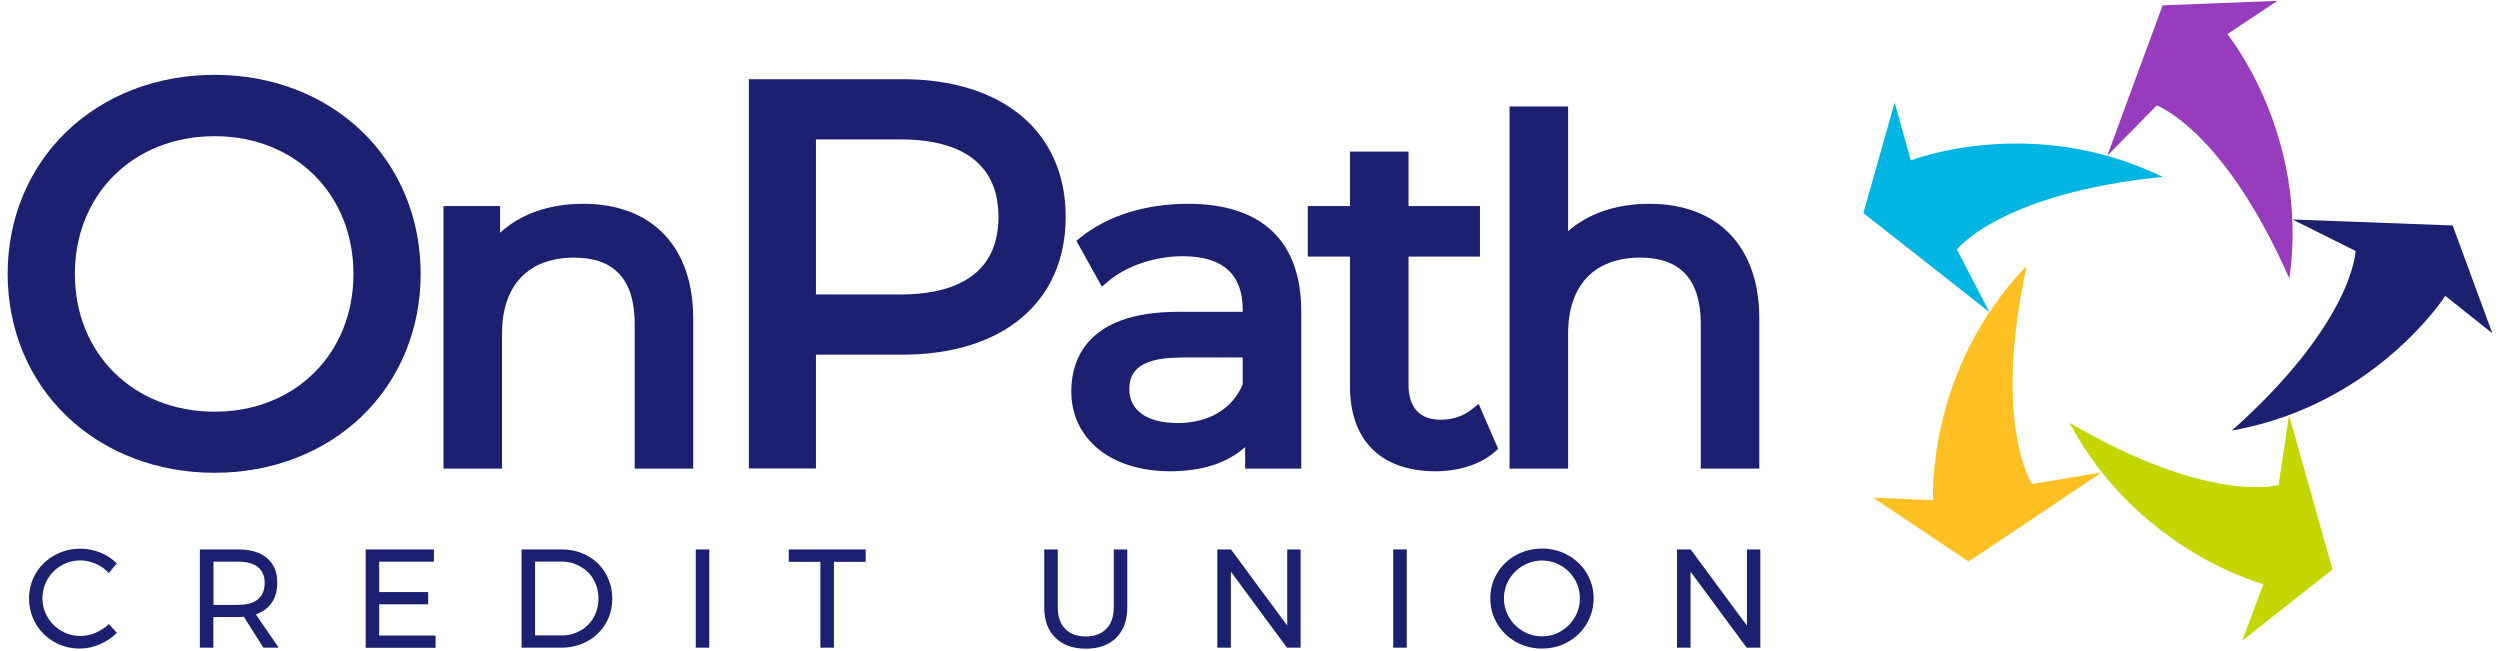 <svg width="196" height="51" viewBox="0 0 196 51" fill="none" xmlns="http://www.w3.org/2000/svg">
<path d="M16.83 37.067C12.32 37.067 8.2 35.487 5.22 32.617C2.24 29.757 0.6 25.787 0.6 21.467C0.6 17.147 2.24 13.187 5.22 10.317C8.2 7.447 12.32 5.867 16.83 5.867C21.31 5.867 25.4 7.437 28.37 10.297C31.34 13.157 32.98 17.127 32.98 21.467C32.98 25.807 31.34 29.767 28.37 32.637C25.4 35.487 21.3 37.067 16.83 37.067ZM16.83 10.677C10.48 10.677 5.87 15.217 5.87 21.477C5.87 27.737 10.48 32.277 16.83 32.277C23.13 32.277 27.71 27.737 27.71 21.477C27.71 15.217 23.13 10.677 16.83 10.677Z" fill="#1B2071"/>
<path d="M49.76 36.727V25.377C49.76 21.937 48.169 20.197 45.02 20.197C41.419 20.197 39.359 22.367 39.359 26.157V36.737H34.77V16.157H39.209V18.247C40.8 16.777 43.059 15.977 45.719 15.977C51.12 15.977 54.349 19.337 54.349 24.977V36.737H49.76V36.727Z" fill="#1B2071"/>
<path d="M58.71 36.727V6.207H70.73C78.64 6.207 83.55 10.347 83.55 17.007C83.55 23.667 78.64 27.807 70.73 27.807H63.97V36.727H58.71ZM70.6 23.087C74.1 23.087 78.28 22.037 78.28 17.007C78.28 11.977 74.1 10.927 70.6 10.927H63.97V23.087H70.6Z" fill="#1B2071"/>
<path d="M91.739 36.947C87.109 36.947 83.989 34.427 83.989 30.677C83.989 28.347 85.079 24.447 92.359 24.447H97.429V24.277C97.429 21.497 95.849 20.087 92.729 20.087C90.549 20.087 88.309 20.847 86.879 22.057L86.389 22.477L84.389 18.877L84.739 18.597C86.849 16.907 89.829 15.977 93.129 15.977C98.939 15.977 102.019 18.897 102.019 24.427V36.737H97.619V35.047C96.239 36.297 94.229 36.947 91.739 36.947ZM92.509 28.037C88.949 28.037 88.539 29.457 88.539 30.527C88.539 32.177 89.949 33.167 92.319 33.167C94.769 33.167 96.629 32.057 97.429 30.127V28.027H92.509V28.037Z" fill="#1B2071"/>
<path d="M112.549 36.947C108.279 36.947 105.839 34.527 105.839 30.307V20.117H102.529V16.157H105.839V11.887H110.429V16.157H116.029V20.117H110.429V30.157C110.429 31.417 110.869 32.907 112.959 32.907C113.869 32.907 114.749 32.617 115.389 32.097L115.929 31.667L117.459 35.197L117.169 35.447C116.059 36.407 114.379 36.947 112.549 36.947Z" fill="#1B2071"/>
<path d="M133.34 36.727V25.377C133.34 21.937 131.75 20.197 128.6 20.197C125 20.197 122.94 22.367 122.94 26.157V36.737H118.35V8.347H122.94V18.127C124.53 16.727 126.74 15.977 129.3 15.977C134.7 15.977 137.93 19.337 137.93 24.977V36.737H133.34V36.727Z" fill="#1B2071"/>
<path d="M7.509 44.197C7.119 44.027 6.719 43.937 6.309 43.937C5.769 43.937 5.269 44.067 4.809 44.337C4.349 44.597 3.999 44.957 3.729 45.407C3.469 45.857 3.329 46.357 3.329 46.897C3.329 47.437 3.459 47.927 3.729 48.377C3.989 48.837 4.349 49.187 4.809 49.457C5.259 49.717 5.759 49.857 6.309 49.857C6.709 49.857 7.109 49.777 7.499 49.607C7.889 49.437 8.229 49.217 8.529 48.927L9.169 49.617C8.779 49.997 8.329 50.297 7.819 50.517C7.309 50.737 6.789 50.847 6.259 50.847C5.529 50.847 4.859 50.677 4.249 50.327C3.639 49.977 3.159 49.507 2.809 48.907C2.459 48.307 2.279 47.647 2.279 46.917C2.279 46.197 2.459 45.537 2.809 44.947C3.159 44.357 3.649 43.877 4.269 43.537C4.889 43.197 5.559 43.017 6.299 43.017C6.839 43.017 7.349 43.117 7.859 43.317C8.359 43.517 8.799 43.807 9.159 44.167L8.529 44.927C8.239 44.617 7.899 44.367 7.509 44.197Z" fill="#1B2071"/>
<path d="M20.649 50.777L19.119 48.357C18.939 48.367 18.799 48.377 18.689 48.377H16.729V50.777H15.669V43.077H18.679C19.659 43.077 20.409 43.307 20.939 43.757C21.469 44.207 21.739 44.847 21.739 45.677C21.739 46.297 21.599 46.827 21.309 47.247C21.019 47.677 20.599 47.977 20.059 48.167L21.849 50.777H20.649ZM18.699 47.417C19.359 47.417 19.869 47.277 20.219 46.987C20.569 46.697 20.749 46.267 20.749 45.707C20.749 45.157 20.569 44.737 20.219 44.457C19.869 44.177 19.359 44.037 18.699 44.037H16.739V47.427H18.699V47.417Z" fill="#1B2071"/>
<path d="M28.669 43.077H34.019V44.037H29.729V46.417H33.569V47.377H29.729V49.827H34.149V50.787H28.669V43.077Z" fill="#1B2071"/>
<path d="M46.06 43.577C46.67 43.907 47.14 44.367 47.48 44.957C47.82 45.547 48 46.197 48 46.927C48 47.657 47.83 48.307 47.48 48.897C47.13 49.487 46.65 49.947 46.04 50.277C45.43 50.607 44.75 50.777 43.99 50.777H40.89V43.077H44.02C44.78 43.077 45.45 43.237 46.06 43.577ZM45.51 49.437C45.95 49.187 46.29 48.847 46.54 48.407C46.79 47.967 46.92 47.477 46.92 46.937C46.92 46.387 46.79 45.897 46.54 45.447C46.29 44.997 45.93 44.657 45.49 44.407C45.05 44.157 44.55 44.027 44.01 44.027H41.95V49.817H44.05C44.59 49.817 45.07 49.687 45.51 49.437Z" fill="#1B2071"/>
<path d="M54.549 43.077H55.609V50.777H54.549V43.077Z" fill="#1B2071"/>
<path d="M61.849 43.077H67.869V44.047H65.379V50.777H64.319V44.047H61.839V43.077H61.849Z" fill="#1B2071"/>
<path d="M83.509 49.297C83.899 49.697 84.439 49.897 85.129 49.897C85.809 49.897 86.349 49.697 86.739 49.297C87.129 48.897 87.319 48.337 87.319 47.627V43.077H88.379V47.627C88.379 48.627 88.089 49.417 87.519 49.997C86.939 50.567 86.149 50.857 85.139 50.857C84.119 50.857 83.319 50.567 82.739 49.997C82.159 49.427 81.869 48.637 81.869 47.627V43.077H82.929V47.627C82.929 48.337 83.119 48.897 83.509 49.297Z" fill="#1B2071"/>
<path d="M100.929 43.077H101.969V50.777H100.899L96.499 44.817V50.777H95.439V43.077H96.51L100.919 49.047V43.077H100.929Z" fill="#1B2071"/>
<path d="M109.229 43.077H110.289V50.777H109.229V43.077Z" fill="#1B2071"/>
<path d="M122.929 43.527C123.549 43.867 124.039 44.347 124.399 44.937C124.759 45.537 124.939 46.197 124.939 46.907C124.939 47.617 124.759 48.287 124.399 48.897C124.039 49.507 123.549 49.977 122.929 50.327C122.309 50.677 121.629 50.847 120.889 50.847C120.149 50.847 119.469 50.677 118.849 50.327C118.229 49.977 117.739 49.497 117.379 48.897C117.019 48.297 116.839 47.627 116.839 46.907C116.839 46.187 117.019 45.527 117.379 44.937C117.739 44.337 118.229 43.867 118.839 43.527C119.459 43.187 120.139 43.007 120.889 43.007C121.629 43.007 122.309 43.177 122.929 43.527ZM119.409 44.347C118.949 44.607 118.589 44.967 118.319 45.417C118.049 45.867 117.909 46.367 117.909 46.907C117.909 47.447 118.049 47.947 118.319 48.407C118.589 48.867 118.959 49.227 119.409 49.487C119.869 49.757 120.369 49.887 120.899 49.887C121.439 49.887 121.929 49.757 122.379 49.487C122.829 49.217 123.189 48.857 123.459 48.407C123.729 47.947 123.859 47.457 123.859 46.907C123.859 46.357 123.729 45.867 123.459 45.417C123.189 44.967 122.829 44.607 122.379 44.347C121.929 44.087 121.439 43.947 120.899 43.947C120.359 43.947 119.859 44.087 119.409 44.347Z" fill="#1B2071"/>
<path d="M136.969 43.077H138.009V50.777H136.939L132.539 44.817V50.777H131.479V43.077H132.549L136.959 49.047V43.077H136.969Z" fill="#1B2071"/>
<path d="M155.97 24.467L153.42 19.557C153.42 19.557 156.83 15.147 169.55 13.867C159.26 8.867 149.81 12.577 149.81 12.577L148.54 8.037L146.09 16.707L155.97 24.467Z" fill="#00B5E2"/>
<path d="M164.78 37.037L159.32 37.947C159.32 37.947 156.18 33.347 158.89 20.847C150.95 29.087 151.56 39.217 151.56 39.217L146.85 39.017L154.34 44.027L164.78 37.037Z" fill="#FEC022"/>
<path d="M179.46 32.557L178.64 38.027C178.64 38.027 173.29 39.597 162.25 33.147C167.63 43.237 177.45 45.797 177.45 45.797L175.8 50.217L182.87 44.647L179.46 32.557Z" fill="#C4D600"/>
<path d="M179.729 17.207L184.679 19.677C184.679 19.677 184.519 25.247 174.979 33.757C186.239 31.757 191.709 23.197 191.709 23.197L195.399 26.127L192.289 17.677L179.729 17.207Z" fill="#1B2071"/>
<path d="M165.21 12.207L169.09 8.267C169.09 8.267 174.34 10.147 179.49 21.847C181.07 10.517 174.62 2.677 174.62 2.677L178.55 0.067L169.55 0.417L165.21 12.207Z" fill="#963CBD"/>
</svg>
